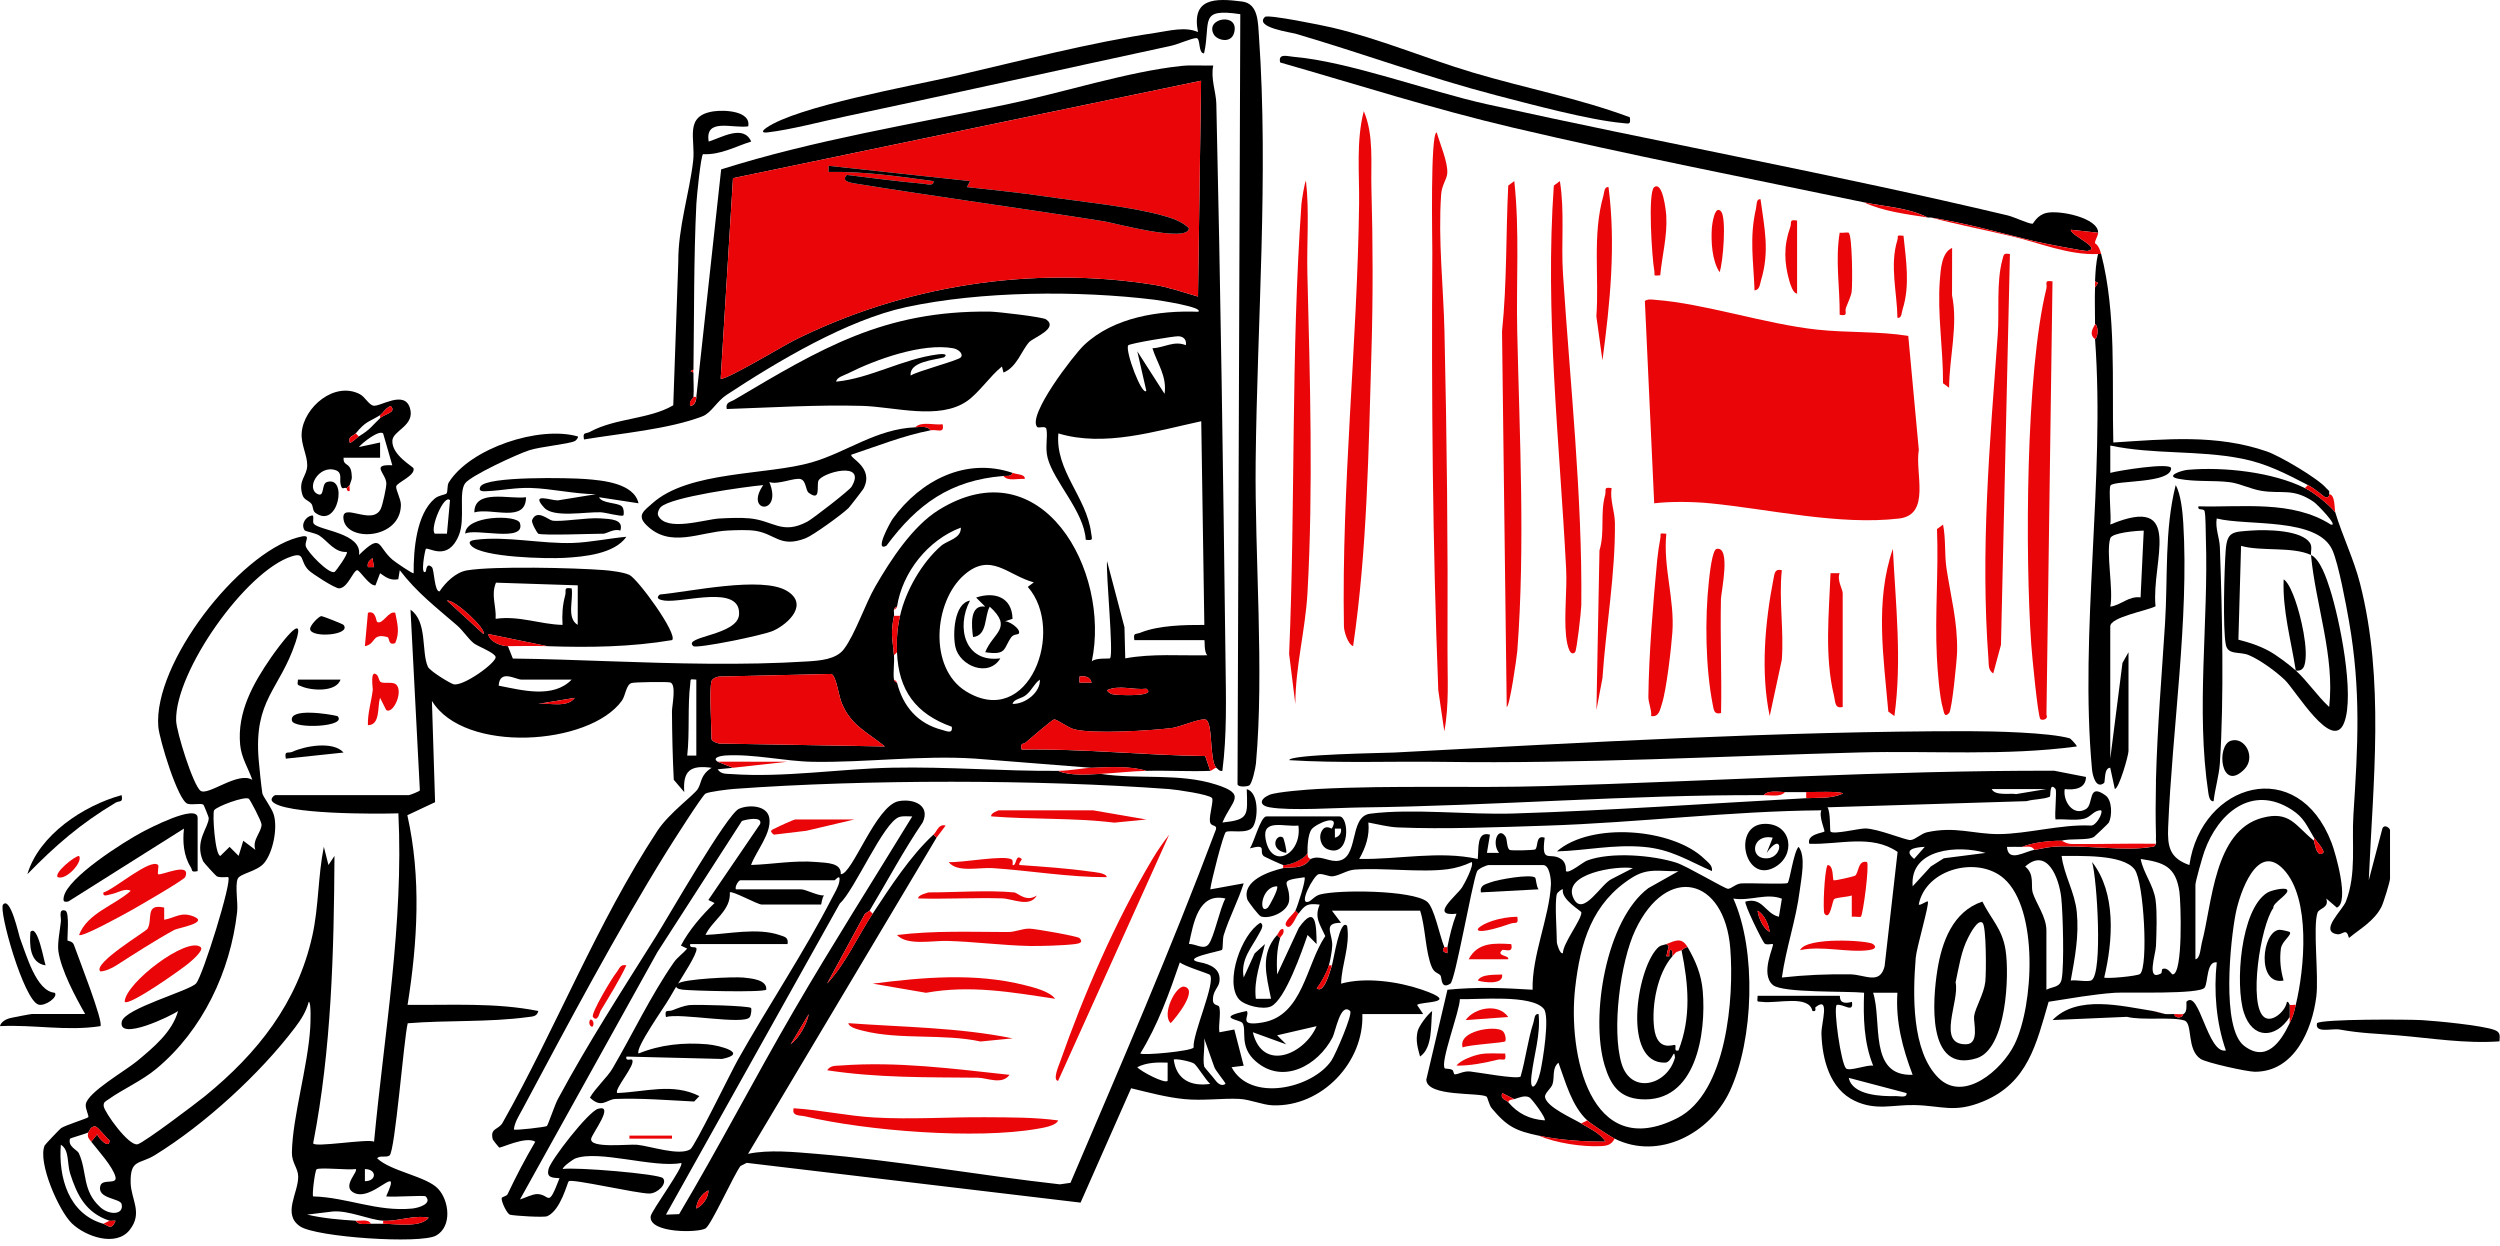 <svg xmlns="http://www.w3.org/2000/svg" width="297" height="148" viewBox="0 0 297 148" fill="none"><path d="M82.723 47.15L85.674 20.122C96.742 16.633 108.303 14.768 119.662 12.391C126.067 11.051 134.092 8.479 140.387 7.83C141.632 7.702 142.894 7.823 144.137 7.785C143.803 9.305 144.466 10.947 144.499 12.3C145.005 34.254 145.321 56.67 145.594 78.731C145.647 83.004 145.764 87.353 145.217 91.574C144.889 91.704 144.553 91.211 144.497 91.214C143.64 90.283 144.145 85.705 143.205 85.481C142.547 85.323 140.141 86.377 139.23 86.491C136.683 86.807 129.834 87.234 127.585 86.635C126.846 86.439 125.517 85.419 125.221 85.471C125.006 85.509 122.278 87.834 121.84 88.224C121.6 88.438 121.144 88.203 121.379 89.049C128.662 88.94 135.922 89.727 143.183 89.822L143.776 91.579C141.26 91.677 138.709 91.513 136.189 91.579C134.309 90.972 131.696 91.14 129.687 91.218L115.794 90.119C109.444 89.709 102.873 90.605 96.611 90.504C93.179 90.45 89.585 89.542 86.14 89.754C85.843 89.772 84.477 89.956 85.254 90.493L87.06 91.216L85.256 91.395C85.666 91.995 86.243 91.914 86.861 91.957C93.133 92.406 99.762 91.328 106.011 91.202C112.611 91.068 119.136 91.626 125.714 91.578C127.026 92.187 129.246 92.013 130.772 91.939C135.316 92.626 140.063 91.796 144.488 93.212C148.199 94.399 146.328 95.084 145.224 97.718C148.409 97.373 148.208 96.896 148.114 93.745C149.575 94.152 149.474 97.226 148.863 98.199C148.253 99.168 146.079 98.544 145.629 98.846C145.334 99.043 143.863 104.782 143.78 105.661L147.749 104.941C147.088 107.036 146.05 108.96 145.385 111.066C145.22 111.588 145.314 112.671 145.177 112.839C145.039 113.007 140.061 113.846 142.536 114.316C143.716 114.54 145.105 115.071 144.862 116.651C144.756 117.347 144.049 117.747 144.094 118.855C144.121 119.509 144.783 119.335 144.853 119.634C145.056 120.494 144.732 121.711 144.864 122.636L146.637 122.304L147.749 126.608L146.31 126.783C148.53 130.998 155.9 129.317 158.167 126.006C158.644 125.308 160.748 120.442 160.393 120.109C159.247 119.037 158.674 122.531 158.302 123.251C156.585 126.562 152.424 128.914 149.179 126.083C147.144 124.308 148.167 122.345 147.594 121.523C147.317 121.125 144.264 120.914 148.111 120.107C148.564 120.628 146.912 122.002 150.012 121.465C154.799 120.637 155.142 114.614 157.443 111.205C156.843 109.853 156.102 109.007 156.782 107.47C155.282 107.289 155.057 107.505 154.255 108.551L153.893 108.19C154.161 107.629 155.193 104.453 154.974 104.218C151.608 104.668 153.257 104.724 153.158 106.892C153.094 108.296 150.885 109.231 149.801 108.875C149.562 108.797 148.264 107.12 148.181 106.848C147.511 104.62 150.793 103.513 152.447 103.134C153.042 102.996 153.756 103.154 154.562 102.895C155.368 102.637 155.544 102.123 155.699 102.051C156.751 101.559 157.682 102.291 158.721 102.282C161.577 102.262 160.133 97.008 162.769 96.668C167.781 96.021 174.466 96.811 179.739 96.646C191.282 96.287 203.012 95.455 214.584 94.826C216.032 94.746 217.549 94.907 218.923 94.284C218.923 93.967 215.184 94.106 214.584 94.103C214.463 94.103 214.344 94.103 214.223 94.103H213.138C212.777 94.103 212.415 94.114 212.054 94.103C211.28 94.081 210.002 93.859 209.525 94.464C193.625 94.399 177.555 95.737 161.677 95.925C158.824 95.959 153.331 96.35 150.826 95.907C149.587 95.688 149.618 94.956 150.791 94.434C151.598 94.076 155.414 93.788 156.588 93.729C165.547 93.262 174.739 93.651 183.701 93.385C203.796 92.792 223.877 91.525 244.038 91.563L247.816 92.302C247.794 93.712 246.415 93.87 245.287 93.745C245.052 95.18 246.297 97.044 247.823 96.109C248.756 95.538 247.987 92.942 250.137 94.495C250.934 95.07 250.937 96.914 250.531 97.722C250.477 97.83 248.884 99.34 248.785 99.408C248.085 99.887 245.872 99.562 244.927 99.884C243.459 99.869 241.518 100.09 240.231 100.607C239.631 100.589 239.025 100.616 238.427 100.608C238.564 102.528 240.558 101.134 241.677 100.968C242.456 100.853 243.219 100.646 244.011 100.592C247.445 100.355 252.494 101.169 255.596 100.614C255.964 100.547 255.961 100.598 256.127 100.245C256.19 100.11 256.087 99.75 256.127 99.522V99.161C256.071 97.051 256.084 95.171 256.127 93.022V92.66C256.297 86.297 256.805 80.376 257.206 74.058C257.553 68.603 257.127 62.947 258.472 57.63C259.097 58.709 259.298 60.893 259.374 62.146C260.062 73.501 258.05 86.773 257.577 98.259C257.481 100.561 257.736 101.942 260.099 102.769C261.505 92.989 273.003 89.634 276.998 100.142C277.477 101.402 279.142 107.203 277.62 107.825L276.358 106.742C276.747 107.863 275.512 107.9 275.328 108.412C274.749 110.03 275.485 115.943 275.18 118.386C274.684 122.336 272.575 127.341 267.866 127.325C266.953 127.322 262.139 126.259 261.442 125.805C259.733 124.697 260.532 121.577 259.509 121.235C258.117 120.771 254.414 121.255 252.696 120.8L243.844 121.183C246.794 118.144 252.071 119.529 255.766 120.104L257.21 120.465C257.546 120.509 257.942 120.463 258.295 120.465C258.37 121.002 259.292 121.008 259.379 120.465C259.855 120.259 259.741 119.437 259.742 119.017C261.273 117.41 262.248 125.272 264.435 124.796C263.28 121.483 262.978 117.752 263.352 114.328C262.123 114.158 262.333 116.655 261.919 117.32C261.393 118.168 252.696 117.841 251.256 117.94C248.644 118.121 245.965 118.611 243.376 119.01C241.914 124.026 240.921 128.636 235.62 130.841C232.167 132.276 230.706 131.349 227.427 131.282C224.87 131.23 222.869 131.978 220.343 130.781C217.363 129.37 216.479 125.819 216.387 122.799C216.35 121.6 217.466 118.246 215.685 119.655C215.577 119.74 215.889 120.239 215.315 120.104C214.901 118.142 211.143 119.252 209.342 119.023C208.682 118.94 208.758 119.146 208.807 118.3H218.561C218.662 118.3 218.295 119.475 220.009 119.023C220.246 120.436 218.966 119.207 218.201 119.384C217.782 119.833 218.722 126.409 219.315 126.931C219.741 127.307 221.82 126.456 222.534 126.604C221.412 123.826 221.352 120.89 221.453 117.936C219.506 117.725 211.763 117.987 210.626 117.025C209.04 115.684 210.814 112.335 210.615 112.163C210.533 112.092 209.894 112.309 209.628 112.087C209.416 111.91 207.133 107.327 207.365 107.107C209.425 106.536 209.693 108.544 211.334 108.911L211.687 106.765C209.857 106.053 207.911 107.082 205.919 106.747C208.697 112.906 208.346 123.529 205.503 129.626C203.162 134.648 197.079 137.88 191.828 135.277C191.286 135.008 189.017 133.52 188.576 133.11C186.716 131.382 185.988 128.547 185.145 126.25C184.355 126.897 184.71 127.934 184.442 128.795C184.274 129.333 183.47 129.861 183.553 130.351C183.759 131.542 186.892 132.882 187.853 133.471C188.815 134.06 190.105 134.615 190.743 135.635C188.099 135.626 185.382 135.46 182.795 134.915C180.089 134.348 179.036 133.847 177.208 131.647C176.895 131.271 176.731 130.357 176.601 130.275C175.749 129.753 169.504 130.34 169.444 128.262L171.959 117.58C175.391 117.237 178.638 117.36 182.074 117.58C181.964 113.562 184.07 108.929 184.249 105.1C184.278 104.466 184.081 102.772 183.338 102.772H176.836C176.637 102.772 175.547 103.199 175.451 103.573C174.835 105.169 172.879 116.481 172.308 116.852C171.14 117.611 171.312 116.131 171.134 115.894C170.894 115.577 170.42 115.615 170.111 114.918C169.338 113.175 169.347 110.086 168.709 108.188H158.233L159.318 109.629C157.085 109.62 158.32 110.905 158.268 112.34C158.244 112.98 158.044 114.061 157.874 114.69C157.686 115.382 156.939 116.805 156.431 117.401C157.261 118.159 158.009 115.433 158.235 114.69C158.43 114.05 159.179 109.01 160.039 109.997C160.413 112.419 159.392 114.504 159.322 116.857C162.183 116.058 166.073 116.597 168.904 117.566C173.793 119.242 168.68 118.954 168.351 119.39L169.072 120.469H161.847C162.067 126.188 157.033 131.517 151.211 131.313C149.967 131.269 148.553 130.615 147.214 130.548C145.247 130.452 142.885 130.789 140.717 130.575C138.557 130.364 136.466 129.785 134.376 129.286L128.371 142.871L88.707 138.147L87.967 138.522C87.165 139.592 84.488 145.53 83.824 145.933C82.928 146.479 77.06 146.519 77.3 144.498C77.376 143.852 81.323 138.511 80.928 138.166C77.682 138.795 71.061 136.551 68.306 137.64C68.121 137.712 66.907 138.545 66.843 138.881C68.261 138.623 78.318 139.451 78.763 139.971C79.305 140.609 78.132 141.775 77.154 141.792C75.735 141.815 67.921 139.998 67.567 140.329C67.386 140.499 66.641 143.744 65.023 144.481C64.631 144.66 61.104 144.44 60.593 144.308C60.242 144.217 59.555 142.788 59.597 142.352C59.617 142.15 60.17 142.15 60.309 141.857C61.314 139.731 62.384 137.683 63.59 135.638C62.46 134.93 59.486 136.436 59.295 136.324C59.242 136.293 58.559 135.432 58.545 135.375C58.176 133.981 59.212 134.257 59.707 133.383C66.041 122.175 70.929 109.616 78.11 98.685C79.493 96.581 82.481 94.428 82.908 93.718C83.389 92.917 83.192 92.067 84.544 91.216C82.04 90.867 81.102 91.532 81.29 94.101L80.044 92.637C79.909 89.938 79.846 87.228 79.829 84.512C79.826 83.875 80.392 81.294 79.625 81.075C79.28 80.978 75.37 81.026 75.019 81.146C74.363 81.37 74.323 82.626 73.873 83.25C70.019 88.591 55.126 89.569 51.312 83.264L51.688 95.299L48.393 96.849C50.061 104.256 49.604 111.948 48.42 119.377C53.608 119.431 58.841 119.086 63.951 120.106C63.808 120.783 63.237 120.76 62.697 120.832C58.098 121.458 53.098 121.185 48.436 121.564C47.972 123.432 46.932 136.832 46.273 137.276C45.844 137.565 45.054 137.215 44.808 137.614C46.459 139.167 50.647 139.742 52.039 141.22C53.377 142.639 53.727 145.711 51.809 146.784C49.971 147.815 37.558 146.987 35.645 145.691C33.504 144.239 35.454 141.71 35.425 139.769C35.411 138.766 34.659 138.149 34.678 136.916C34.747 132.688 36.571 126.745 36.857 122.083C36.886 121.619 36.992 119.019 36.679 119.014C36.358 120.198 35.779 121.109 35.045 122.078C30.859 127.605 24.315 133.581 18.408 137.224C16.555 138.366 15.465 137.672 15.521 140.505C15.561 142.511 17.016 144.093 15.395 146.13C13.773 148.167 10.165 146.905 8.542 145.342C6.975 143.832 4.455 138.064 5.303 136.087C5.359 135.957 7.116 134.12 7.259 134.021C7.739 133.686 10.386 132.862 10.487 132.721C10.595 132.569 10.117 131.727 10.191 131.192C10.389 129.773 14.918 127.195 16.277 126.063C18.204 124.46 20.474 122.596 21.152 120.107C20.395 120.675 13.974 123.753 14.467 121.369C14.789 119.807 22.511 117.714 23.298 116.83C24.084 115.946 27.607 104.65 27.114 104.211C27.041 104.146 26.23 104.32 25.763 104.112C25.653 104.063 24.207 102.49 24.129 102.317C23.055 99.887 24.8 98.318 24.798 97.169C24.798 97.084 24.23 95.654 24.165 95.6C23.909 95.379 22.855 95.663 22.289 95.487C21.139 95.133 18.925 87.818 18.806 86.328C18.202 78.781 28.33 65.808 35.333 63.858C37.198 63.339 36.154 64.196 36.325 64.886C36.497 65.577 39.142 68.308 39.758 67.937C39.892 67.858 41.403 65.79 41.197 65.573C39.727 65.654 38.939 64.27 37.918 63.612C37.468 63.323 36.282 63.135 36.188 62.997C35.712 62.294 36.307 61.379 37.045 61.238C37.41 61.17 37.057 61.976 37.285 62.236C37.985 63.035 43.055 63.328 42.647 65.931C45.405 63.248 44.781 64.893 46.609 66.481C46.923 66.753 49.053 68.218 49.141 68.098C49.123 65.394 49.44 61.087 51.652 59.223C52.115 58.832 52.928 58.766 53.039 58.63C53.232 58.393 53.077 57.695 53.324 57.3C55.875 53.242 64.058 50.537 68.651 51.851C68.74 51.969 68.443 52.327 68.297 52.395C67.501 52.772 64.318 53.037 62.886 53.487C61.542 53.91 55.931 56.493 55.257 57.417C54.45 58.52 55.298 61.614 54.528 63.55C53.221 66.828 50.871 64.928 50.593 65.21C50.492 65.311 49.886 68.512 50.593 67.889C50.625 67.86 50.634 66.739 51.309 67.379C51.598 67.654 51.591 70.304 52.216 70.26C52.935 69.183 54.143 67.981 55.486 67.758C58.666 67.229 68.244 67.457 71.737 67.726C72.528 67.787 74.117 67.981 74.773 68.301C75.791 68.794 80.531 75.309 79.853 76.043C74.936 76.873 69.994 76.936 65.039 76.768L57.999 75.32C58.122 76.24 59.566 76.769 60.343 76.768L60.925 78.236C64.77 78.281 68.615 78.425 72.46 78.559C80.093 78.825 88.284 79.065 95.952 78.575C97.365 78.485 99.326 78.353 100.254 77.122C101.608 75.322 102.772 71.773 103.992 69.664C105.807 66.52 108.417 62.504 111.524 60.58C123.793 52.985 131.972 67.833 129.707 78.573C130.17 78.118 131.79 78.286 131.871 78.21C132.326 77.782 131.372 68.163 131.515 66.658L133.586 74.512L133.68 78.212C136.893 77.623 140.175 77.912 143.433 77.847C143 77.446 143.163 76.045 143.071 76.045H134.763C134.606 75.115 134.908 75.396 135.488 75.161C137.657 74.28 140.75 74.233 143.075 74.241L142.708 50.042C137.252 51.217 131.202 53.147 125.734 51.488C125.336 55.924 129.087 59.049 129.626 63.308C129.723 64.073 129.94 64.234 128.988 64.125C128.789 60.748 125.175 57.202 124.456 54.386C124.132 53.118 124.505 51.944 124.311 50.96C124.228 50.544 123.373 50.886 123.236 50.745C121.951 49.427 127.587 42.128 128.787 40.997C132.287 37.692 137.684 36.853 142.35 37.038C143.089 36.497 137.616 35.662 137.108 35.601C128.061 34.495 116.56 34.569 107.658 36.486C100.635 37.999 92.351 42.94 86.306 46.92C85.128 47.696 84.513 49.05 83.445 49.462C79.47 50.991 73.622 51.499 69.381 52.208C69.195 51.273 69.582 51.577 70.084 51.304C73.152 49.637 77.094 49.84 79.983 48.149L80.581 31.085C80.551 27.049 81.912 22.906 82.346 19.126C82.649 16.489 81.23 13.772 84.753 13.23C86.06 13.029 89.236 13.179 88.887 15.01C87.004 15.28 83.716 13.969 84.193 16.818C85.751 16.331 88.32 14.755 89.245 16.814C87.326 17.414 85.607 18.419 83.519 18.314C83.264 18.47 82.772 23.334 82.729 24.207C82.412 30.57 82.472 37.49 82.382 43.905L82.028 44.086L82.382 44.267C82.364 45.217 82.458 46.217 82.382 47.155C82.369 47.318 81.789 47.696 82.024 48.238C82.562 48.16 82.707 47.612 82.743 47.155L82.723 47.15ZM142.688 9.591L87.078 21.165L85.616 44.981C85.955 45.333 93.276 40.964 94.278 40.463C107.356 33.918 122.48 31.53 137.052 33.826C138.762 34.095 140.651 34.753 142.324 35.232L142.688 9.591ZM140.88 41.009C140.983 40.386 140.636 39.984 140.011 39.946C139.512 39.917 134.23 40.794 134.031 41.024C133.633 41.678 135.678 47.11 136.184 46.428L135.107 41.734L138.351 46.79C138.653 44.69 137.505 43.243 136.909 41.376C138.319 41.307 139.474 40.433 140.88 41.011V41.009ZM53.46 59.431C52.782 58.615 51.019 62.78 51.657 63.402H53.098L53.46 59.431ZM106.564 72.07C106.4 72.118 106.232 72.265 106.203 72.431C106.163 72.655 106.244 72.932 106.203 73.154C105.762 75.477 106.036 75.792 106.203 77.849C106.277 78.774 106.078 79.859 106.203 80.737C106.226 80.907 106.391 81.059 106.564 81.099C107.296 83.94 109.012 85.967 111.958 86.724C112.453 86.851 113.211 87.243 113.07 86.339C108.791 84.819 106.731 81.988 106.566 77.487C106.506 75.864 106.575 74.74 106.928 73.153C107.582 70.208 109.527 66.819 111.805 64.846C112.578 64.176 114.189 64.001 114.149 62.681C110.259 64.132 107.202 67.972 106.566 72.072L106.564 72.07ZM32.69 94.461H48.584C48.662 94.461 49.861 94.016 49.879 93.889L48.769 72.431C50.813 73.838 50.031 77.449 50.835 79.21C51.063 79.709 53.34 81.102 53.843 81.278C54.931 81.657 59.04 78.693 58.877 78.035C58.751 77.52 56.722 76.778 56.265 76.403C55.614 75.868 54.971 74.88 54.307 74.306C51.846 72.173 49.535 70.419 47.493 67.739L47.316 68.816C46.374 68.99 45.861 68.597 45.154 68.097L44.604 69.544C43.868 69.626 42.746 67.742 42.441 67.74C41.969 67.739 41.318 69.877 40.282 69.897C39.79 69.906 37.074 68.156 36.66 67.737C35.582 66.645 36.278 65.58 34.666 66.092C29.203 67.825 20.769 79.788 20.924 85.612C20.96 86.943 22.951 93.315 23.824 93.942C24.727 94.591 28.292 91.579 29.977 92.651C29.491 91.247 28.686 90.059 28.532 88.503C28.149 84.604 30.08 81.177 32.213 78.093C33.019 76.927 36.484 72.187 35.114 76.298C33.211 82.006 30.131 83.085 30.731 90.276C30.808 91.205 31.038 93.414 31.163 94.228C31.224 94.627 32.265 95.918 32.527 96.791C33.003 98.376 32.435 101.279 31.376 102.534C30.501 103.569 28.453 103.766 28.223 104.437C27.914 105.337 28.296 107.221 28.169 108.356C27.378 115.398 24.068 122.396 18.594 126.953C16.832 128.421 14.596 129.384 12.868 130.617C12.535 130.854 12.273 130.91 12.32 131.414C12.381 132.085 15.286 136.199 16.349 135.939C17.108 135.752 23.31 131.069 24.375 130.201C30.599 125.122 35.333 119.171 37.11 111.151C37.876 107.685 37.768 104.065 38.473 100.599L39.02 102.763L39.736 101.684C39.671 113.076 39.384 124.61 37.206 135.807C37.182 136.383 43.767 135.244 44.438 135.633C45.662 122.651 47.963 109.748 47.328 96.624C44.977 96.708 33.529 96.778 32.328 95.184C32.099 94.878 32.549 94.495 32.696 94.459L32.69 94.461ZM44.429 67.374L44.252 66.294C43.868 66.623 43.592 66.842 43.709 67.374H44.429ZM122.818 69.185C119.702 68.342 117.703 65.526 114.538 68.303C110.917 71.477 110.292 79.371 114.753 82.124C122.222 86.731 126.632 74.873 122.101 69.72L122.818 69.185ZM68.637 69.539L58.922 69.221C58.299 70.694 58.978 71.996 58.881 73.516C61.675 73.115 64.107 74.165 66.831 74.239C66.758 73.024 66.818 71.92 67.142 70.739C67.312 70.123 66.879 69.732 67.912 69.904C68.145 71.213 67.272 73.44 68.633 74.235L68.638 69.539H68.637ZM57.433 75.32C57.894 74.83 54.04 71.188 53.102 71.35L57.433 75.32ZM84.529 80.918C84.235 81.872 84.529 86.341 84.529 87.78C84.529 88.078 85.406 88.418 85.775 88.34L105.12 88.68C103.021 86.948 101.112 86.225 99.995 83.516C99.61 82.581 99.357 80.273 98.752 80.065L85.431 80.377C85.109 80.392 84.614 80.638 84.527 80.92L84.529 80.918ZM67.912 80.737H61.952C61.269 80.737 59.358 79.463 59.244 81.457C62.01 81.995 65.717 83.015 67.913 80.737H67.912ZM129.684 81.095C129.49 80.377 128.914 80.285 128.241 80.377V81.095H129.684ZM82.723 80.737C81.876 80.688 82.085 80.614 82 81.272C81.673 83.812 81.948 87.136 81.641 89.768H82.723V80.737ZM120.293 83.622C121.757 83.676 123.614 82.274 123.538 80.739C122.88 81.184 122.632 81.943 121.918 82.547C121.351 83.028 120.439 83.022 120.291 83.624L120.293 83.622ZM136.186 81.822C134.617 81.999 132.983 81.326 131.493 81.999C131.904 82.601 132.48 82.514 133.098 82.561C133.469 82.588 137.402 82.724 136.186 81.822ZM68.271 82.908L63.94 83.622C65.218 83.472 67.415 84.128 68.271 82.908ZM111.26 99.517L88.868 137.076C91.355 136.55 94.366 136.862 96.989 137.077C106.64 137.873 116.284 139.624 125.909 140.7L127.171 140.521C133.113 126.6 139.139 112.711 144.457 98.53C144.598 97.886 143.805 98.291 143.734 97.548C143.662 96.789 144.203 95.077 143.988 94.806C143.639 94.365 139.718 93.803 138.89 93.741C123.214 92.59 102.909 92.583 87.223 93.721C86.55 93.77 84.227 94.049 83.81 94.282C83.43 94.493 79.757 100.274 79.179 101.209C73.291 110.7 67.362 121.861 62.069 131.776C61.675 132.513 61.122 133.35 61.05 134.183C61.196 134.315 64.817 133.898 64.969 133.771C65.103 133.661 65.909 131.253 66.278 130.566C69.866 123.896 73.946 117.595 77.964 111.19C79.341 108.996 86.359 96.737 87.783 96.089C88.913 95.576 91.147 95.638 91.395 97.187C91.682 98.989 89.833 101.098 89.224 102.76C91.812 102.675 94.372 102.183 96.986 102.407C98.278 102.517 99.961 102.499 99.885 103.851C101.219 103.967 104.046 95.695 106.759 95.18C108.525 94.846 110.557 95.661 109.621 97.693C107.323 101.068 105.407 104.688 103.312 108.181C103.236 108.305 102.721 108.457 102.642 108.761L98.258 116.848C100.512 114.428 101.877 111.259 103.674 108.542C105.727 105.437 108.153 101.671 110.899 99.151L111.26 99.513V99.517ZM243.114 93.738H236.612C237.017 94.58 238.774 94.206 239.521 94.336L243.114 93.738ZM244.197 93.74C243.443 92.799 243.655 94.589 243.512 94.65C242.756 94.978 241.594 94.925 240.761 95.177L217.106 95.907C217.491 96.469 217.364 98.689 217.466 98.795C217.822 99.171 220.842 98.412 221.601 98.421C223.109 98.439 226.421 99.847 226.981 99.799C227.541 99.75 228.239 99.023 228.924 98.873C232.31 98.13 234.477 99.11 237.485 99.09C240.874 99.068 244.842 97.915 248.354 98.074C249.003 98.19 249.88 96.541 249.614 96.266C248.75 96.225 248.407 97.08 247.554 97.273C246.498 97.51 245.278 97.273 244.195 97.351C244.067 96.699 244.378 93.967 244.195 93.74H244.197ZM29.556 94.885C29.021 94.569 25.706 95.82 25.438 96.263C25.212 96.637 25.546 101.684 26.188 101.677L27.273 100.607L28.35 101.68L28.899 99.88L30.338 100.961C29.91 99.791 31.108 98.823 31.07 97.928C31.054 97.552 29.706 94.974 29.556 94.885ZM274.905 99.517C274.05 98.118 273.746 97.154 272.264 96.198C267.528 93.141 263.501 96.606 261.886 101.129C261.668 101.744 260.816 104.71 260.816 105.115V113.963C261.402 113.873 261.431 112.546 261.574 112.011C262.83 107.304 263.023 98.692 268.75 97.16C272.052 96.276 272.694 98.114 274.905 99.878C274.999 100.467 275.308 101.91 275.988 101.319C276.271 101.073 275.037 99.734 274.905 99.517ZM216.385 96.265C205.496 96.359 194.588 97.736 183.705 98.087C178.209 98.264 171.467 98.533 166.053 98.296C164.927 98.248 163.676 97.919 162.561 97.713C162.733 99.273 162.23 100.712 161.474 102.042C166.138 102.125 170.968 101.033 175.559 102.046C175.686 100.771 175.408 98.698 177.006 99.159L176.648 101.321H178.092C177.168 100.185 177.982 98.119 178.848 99.368C179.092 99.721 178.974 100.869 179.399 100.984C179.69 101.064 182.215 101.013 182.376 100.912C182.765 100.666 182.392 99.133 183.509 99.519C183.067 102.752 184.144 101.136 185.478 102.067C186.179 102.555 185.986 103.436 186.044 103.492C186.389 103.831 188.032 102.422 188.565 102.224C191.365 101.185 196.307 101.583 199.147 102.487C200.427 102.895 204.961 105.626 205.304 105.592C205.722 105.551 206.219 105.001 206.831 104.952C207.751 104.88 212.162 105.082 212.375 104.898C212.619 104.686 213.093 101.162 213.673 100.603C214.563 101.727 213.995 104.309 213.809 105.791C213.37 109.294 212.173 112.64 211.688 116.129C214.4 115.829 217.095 115.708 219.834 115.753C221.556 115.782 223.335 117.042 223.89 114.787L225.434 101.207C222.31 99.05 218.444 100.381 214.94 100.238C214.608 99.085 216.62 98.94 216.744 98.785C216.824 98.685 216.032 96.932 216.385 96.265ZM108.372 96.993C107.869 97.002 107.303 96.903 106.821 97.066C104.952 97.691 101.555 105.708 99.766 107.347L79.114 144.299L80.679 144.241C85.386 136.325 89.688 128.01 94.354 119.992C98.864 112.242 103.701 104.643 108.374 96.993H108.372ZM80.556 116.852C80.366 117.175 79.936 117.846 79.549 118.547C79.003 119.538 75.394 124.569 75.864 125.158C78.427 124.1 81.234 123.822 84.003 124.059C85.579 124.194 88.962 125.145 85.786 125.803L74.417 125.521C74.271 126.15 74.972 125.745 75.099 125.908C75.556 126.499 72.886 129.455 73.335 129.85C76.688 129.722 79.909 128.618 83.085 130.217L82.465 130.861C79.358 130.707 76.256 130.445 73.13 130.554C72.053 130.592 71.504 131.763 70.083 130.396C70.728 129.258 72.169 127.956 72.765 126.938C75.159 122.842 77.282 118.325 80.039 114.348C80.471 113.725 81.144 113.269 81.639 112.698L80.892 112.331C81.859 110.5 83.354 108.755 84.891 107.28L84.15 106.919L90.305 97.886C90.599 96.926 88.631 97.356 88.139 97.53L78.09 113.124L61.775 142.495C62.362 142.318 63.257 141.848 63.836 141.857C65.374 141.884 65.05 143.675 66.469 139.97C65.555 139.921 64.898 139.892 65.173 138.858C65.462 137.773 69.889 132.056 71.05 131.723C73.053 131.15 70.394 134.599 70.236 135.255C69.944 136.477 74.656 135.901 75.675 135.998C77.255 136.15 80.67 137.35 82.007 136.539C82.521 136.228 86.845 127.351 87.647 125.924C91.217 119.572 95.507 113.166 98.808 106.745C99.111 106.154 99.596 105.381 99.708 104.755C99.901 103.667 99.233 104.573 99.162 104.573H87.964C87.729 104.573 87.271 105.348 87.421 105.655H95.189C95.706 105.655 97.159 106.433 97.898 106.382C97.636 106.639 97.595 107.461 97.537 107.461H90.493C90.003 107.461 86.937 105.762 86.702 106.015C86.848 108.182 84.643 109.3 83.81 111.069C86.565 110.963 89.968 110.174 92.64 111.093C93.237 111.299 93.687 111.355 93.562 112.157H82.002C81.841 112.774 82.696 112.335 82.747 112.709C82.832 113.338 81.037 116.031 80.556 116.852C81.162 116.293 87.186 116.019 88.318 116.134C89.202 116.226 91.147 116.375 91.031 117.571C90.601 117.931 82.102 117.701 81.093 117.573C80.588 117.51 80.017 117.349 80.558 116.85L80.556 116.852ZM228.664 100.603C227.399 100.663 226.066 100.948 227.4 102.037L228.664 100.603ZM235.887 101.328C232.706 100.366 226.851 100.777 227.223 105.294L229.38 102.94L230.929 101.962L235.887 101.328ZM254.244 115.7C255.231 114.84 254.705 104.804 253.6 103.3C252.234 101.44 247.035 101.715 244.92 101.686C245.211 103.996 246.491 105.975 246.724 108.369C246.999 111.192 246.498 113.759 246.004 116.49C246.626 116.376 248.076 116.707 248.486 116.445C249.817 115.596 249.137 104.437 248.539 102.407C251.436 106.096 251.013 111.787 249.981 116.129C250.171 116.308 253.94 115.968 254.245 115.702L254.244 115.7ZM243.114 117.575C243.915 117.175 244.728 117.325 244.925 116.317C245.24 114.717 245.077 108.428 244.873 106.606C244.62 104.338 243.215 100.598 240.592 102.946C241.747 103.859 241.238 105.231 241.478 106.02C241.878 107.329 243.112 108.907 243.112 110.532V117.575H243.114ZM256.899 115.12C257.537 114.849 257.969 115.762 258.105 115.762C259.374 115.769 259.083 107.092 258.913 105.93C258.479 102.949 257.08 102.452 254.314 102.046C254.632 103.748 255.854 105.156 256.087 106.95C256.284 108.461 256.19 110.769 256.133 112.351C256.095 113.406 254.931 116.662 256.747 115.635C256.829 115.59 256.814 115.154 256.899 115.118V115.12ZM171.95 112.519C172.224 111.167 172.53 109.836 173.032 108.549C169.757 108.92 173.058 106.406 173.696 105.417C173.998 104.95 175.133 102.79 174.836 102.407C173.936 102.835 172.987 103.13 171.991 103.262C168.819 103.683 164.15 103.06 160.92 103.311C160.027 103.38 159.215 103.98 158.356 104.101C157.859 104.171 157.252 103.77 156.672 103.846C156.091 103.922 154.105 107.66 155.506 107.1C155.831 106.97 156.187 106.429 156.836 106.261C159.076 105.675 167.693 105.742 169.511 107.098C170.381 107.745 171.008 111.104 171.588 112.523C171.608 112.571 171.017 113.007 171.946 113.244C171.98 113.011 171.906 112.736 171.95 112.523V112.519ZM272.014 121.546C272.481 120.561 272.49 120.402 272.737 119.379C273.78 115.073 274.55 106.783 271.3 103.3C268.148 99.923 266.069 106.169 265.612 108.463C264.966 111.695 263.867 122.154 266.602 124.245C269.245 126.268 270.957 123.777 272.014 121.546ZM193.985 103.132C192.061 102.814 185.483 103.781 186.942 106.738C188.056 108.994 190.187 105.003 191.483 104.417L193.985 103.132ZM229.024 107.101C229.239 107.367 227.69 112.55 227.588 113.788C227.24 118.074 227.066 124.869 230.289 128.052C233.302 131.029 237.832 127.106 239.323 124.075C241.605 119.44 242.201 108.034 238.076 104.376C235.009 101.655 228.789 103.155 227.945 107.459C228.131 107.626 228.926 106.98 229.024 107.101ZM200.488 112.519C201.425 114.144 202.119 115.729 202.289 117.761C202.705 122.732 201.526 131.067 194.897 130.588C192.338 130.402 191.317 128.867 190.622 126.537C188.909 120.778 190.78 109.291 195.825 105.509L199.404 103.495C197.195 103.553 195.803 103.049 193.867 104.274C189.137 107.27 187.741 111.928 187.126 117.4C186.268 125.035 188.822 138.164 199.294 132.815C205.161 129.818 206.02 118.495 205.559 112.687C204.888 104.238 198.021 102.59 194.285 110.471C192.49 114.258 191.45 122.349 192.634 126.333C193.753 130.098 198.106 128.932 198.988 125.639C198.876 124.332 198.672 126.221 197.811 126.242C192.737 126.369 194.382 115.319 196.868 112.676C197.278 112.239 197.54 112.32 197.961 112.159L198.249 112.371L197.963 113.602H198.317C198.187 112.571 198.827 112.589 198.683 113.604C196.898 115.623 196.19 119.457 196.51 122.099C196.871 125.071 198.858 124.026 199.003 124.149C199.172 124.297 198.789 124.945 199.4 124.796C200.942 120.847 200.593 116.939 199.765 112.88C199.971 112.792 200.185 112.517 200.488 112.519ZM150.629 107.821C150.735 107.731 151.948 105.583 151.715 105.296C149.785 105.296 149.474 108.799 150.629 107.821ZM184.954 106.198C184.679 107.28 184.954 110.569 184.954 111.977C184.954 112.049 185.29 113.383 185.671 113.238C185.68 112.038 187.927 109.215 187.866 108.387C187.853 108.208 185.427 106.854 185.67 105.657C185.541 105.569 184.984 106.073 184.952 106.199L184.954 106.198ZM145.576 106.742C142.326 106.002 141.775 109.75 141.245 112.152C142.03 112.092 143.002 112.918 143.593 112.163C144.226 111.353 144.924 107.908 145.578 106.742H145.576ZM210.239 110.713C210.141 109.86 209.586 108.605 208.802 108.186C208.899 109.039 209.454 110.294 210.239 110.713ZM143.731 115.807C143.604 115.661 140.676 114.789 140.166 114.325C138.894 118.036 137.531 121.817 135.464 125.154C135.826 125.415 141.498 124.878 141.802 124.453C141.63 122.895 144.479 116.676 143.731 115.807ZM225.412 117.936H222.525C223.628 121.324 221.94 127.893 227.22 127.685C226.03 124.55 225.184 121.36 225.412 117.936ZM183.399 119.845C181.951 118.112 175.637 118.77 173.43 118.694C173.452 120.006 171.026 126.295 171.648 126.928C171.711 126.991 172.212 126.92 172.537 127.11C172.696 127.202 172.674 127.632 172.837 127.634C173.231 127.638 173.878 127.21 174.661 127.293C175.677 127.399 180.178 128.24 180.646 127.9C181.255 125.792 181.498 123.564 182.175 121.472C182.298 121.093 182.266 120.382 182.786 120.467C183.039 122.934 182.226 125.34 181.944 127.752C181.687 129.952 182.58 129.167 182.987 127.343C183.296 125.962 184.142 120.733 183.401 119.847L183.399 119.845ZM93.925 124.075C94.947 123.265 95.834 121.74 96.085 120.463L93.925 124.075ZM148.834 122.631C149.996 127.423 154.983 125.254 156.413 121.908L151.722 122.994L152.803 124.07L148.834 122.629V122.631ZM145.578 128.766C145.69 128.681 144.295 127.096 144.23 126.685L143.053 123.354C143.176 124.393 142.852 125.735 143.058 126.709C143.08 126.81 144.076 127.913 144.378 128.325C144.705 128.771 145.164 129.079 145.578 128.766ZM141.858 126.353C141.504 126.1 139.618 125.718 139.441 125.883C139.754 128.274 141.493 129.095 143.774 128.766C143.225 128.3 142.241 126.627 141.858 126.353ZM138.716 126.241C137.505 126.194 136.204 126.215 135.105 126.783C135.533 127.287 138.364 128.773 138.713 128.408L138.716 126.241ZM226.495 129.858L219.635 128.05C220.047 130.123 223.528 130.266 225.237 130.216C225.671 130.203 226.582 130.483 226.495 129.859V129.858ZM179.175 130.937C180.344 132.305 181.68 132.961 183.508 133.102C183.753 132.88 181.955 130.508 181.698 130.373C181.138 130.078 180.456 130.407 179.896 130.575L178.455 129.852C178.22 130.626 178.905 130.62 179.175 130.935V130.937ZM10.474 134.548C10.115 134.713 8.379 135.194 8.314 135.286C8.04 136.224 9.189 136.609 9.365 136.996C10.395 139.268 9.724 141.412 11.904 143.409C12.987 144.402 14.751 144.335 14.447 143.039C14.283 142.339 11.487 142.433 11.922 140.872C12.174 139.975 13.974 140.803 13.715 139.798C13.406 138.596 11.635 136.656 10.836 135.631L11.566 134.731C11.478 134.999 13.066 136.719 13 135.456C12.569 135.152 11.711 133.912 11.342 133.836C10.756 133.713 10.568 134.505 10.474 134.548ZM12.28 145.383C12.781 145.524 13.216 146.276 13.725 145.025C13.497 144.98 13.18 145.081 13.003 145.022C10.207 144.073 9.169 142.034 8.329 139.404C7.964 138.265 8.26 136.6 7.228 135.995C6.922 139.857 8.153 144.23 12.282 145.385L12.28 145.383ZM42.261 138.883C41.45 139.039 37.932 138.643 37.605 138.921C37.412 139.086 37.047 141.98 37.204 142.133C41.251 142.249 44.758 143.972 48.95 143.578C49.723 143.505 51.397 143.001 50.573 142.133C50.41 141.963 46.6 142.256 45.877 142.13C47.89 137.676 44.089 143.111 41.884 141.607C40.714 140.81 42.59 139.176 42.261 138.883ZM43.35 140.326C44.769 140.326 44.788 138.892 43.35 138.885V140.326ZM82.727 143.578C83.479 143.218 84.184 142.263 84.164 141.41C83.412 141.77 82.707 142.724 82.727 143.578ZM45.515 145.022C43.814 144.895 41.459 143.791 39.572 143.921L36.486 144.295C38.377 144.734 40.327 144.903 42.263 145.022C42.567 145.6 43.489 145.369 44.069 145.383C44.55 145.394 45.033 145.38 45.513 145.383C47.081 145.396 49.944 145.884 50.933 144.664C49.138 144.299 47.182 145.145 45.513 145.022H45.515Z" fill="black"></path><path d="M196.518 59.793L195.41 35.752C195.779 35.497 196.225 35.587 196.639 35.62C202.485 36.057 209.681 38.492 215.885 39.161C219.471 39.547 223.239 39.342 226.702 39.904L227.956 53.455C227.474 56.172 229.431 61.156 225.599 61.602C218.486 62.432 210.253 60.496 203.19 59.795C201.18 59.596 198.461 59.556 196.516 59.793H196.518Z" fill="#EA0508"></path><path d="M148.406 93.311C148.153 93.458 147.067 93.543 147.018 93.167L147.347 1.685C142.327 0.935 143.885 2.549 143.045 6.338C142.316 6.365 142.654 4.501 142.119 4.523C141.535 4.546 139.952 5.264 139.088 5.45C126.208 8.228 113.363 11.099 100.497 13.819C97.655 14.419 93.977 15.401 91.204 15.728C90.419 15.82 90.544 15.54 91.034 15.193C94.662 12.633 108.34 10.202 113.412 9.035C120.948 7.297 129.641 5.029 137.191 3.917C138.854 3.671 140.798 3.122 142.321 3.812C141.521 -0.255 144.33 -0.24 147.58 0.184C149.503 0.436 149.449 2.688 149.565 4.34C150.716 20.782 149.346 38.394 149.172 54.93C149.055 66.109 150.199 79.686 149.207 90.689C149.158 91.238 148.749 93.111 148.402 93.313L148.406 93.311Z" fill="black"></path><path d="M119.214 44.261L119.032 43.54C117.615 44.668 116.295 46.681 114.853 47.669C111.537 49.941 106.265 48.325 102.427 48.218C97.031 48.07 91.693 48.413 86.339 48.592C86.169 47.782 86.744 47.784 87.228 47.499C97.559 41.389 104.983 36.875 117.595 37.018C118.477 37.029 123.842 37.649 124.267 37.94C125.819 39.01 122.766 40.105 122.271 40.639C121.383 41.591 120.811 43.619 119.214 44.259V44.261ZM114.151 42.45C114.498 42.005 113.79 41.472 113.246 41.374C109.571 40.707 104.012 42.707 100.717 44.373C100.296 44.587 99.365 44.832 99.341 45.34C103.423 44.941 107.233 42.632 111.449 42.096C111.74 42.058 112.752 41.969 112.159 42.453C111.062 42.761 107.996 42.952 108.186 44.617C109.003 44.077 113.851 42.831 114.149 42.45H114.151Z" fill="black"></path><path d="M273.821 57.984C274.937 58.539 276.643 59.897 277.433 60.873C278.299 63.729 279.626 66.394 280.37 69.313C283.311 80.833 281.918 92.852 281.41 104.571L283.026 98.427C283.308 97.825 283.935 98.436 283.935 98.613V104.392C283.935 104.735 283.154 107.264 282.924 107.716C282.068 109.406 280.452 110.286 279.056 111.432C278.725 110.131 278.333 111.094 277.661 110.988C275.481 110.642 278.286 108.143 278.693 107.096C279.973 103.79 279.363 100.214 279.586 96.793C280.115 88.611 280.499 82.058 279.072 73.861C278.727 71.878 277.822 66.999 277.095 65.365C275.34 61.415 266.958 62.513 263.346 61.596C263.151 62.767 263.679 63.87 263.72 65.011C264.004 72.852 264.226 82.935 263.72 90.681C263.623 92.165 263.138 93.696 262.979 95.178C262.511 95.278 262.399 94.508 262.35 94.191C260.864 84.35 262.388 73.859 262.057 63.941C262.03 63.124 262.043 61.332 261.909 60.739C261.813 60.32 261.021 60.745 261.179 60.152C266.408 60.295 272.29 59.389 276.892 62.312C277.921 62.639 275.303 59.919 274.88 59.629C272.391 57.925 271.086 58.717 268.621 58.304C267.366 58.095 266.076 57.437 264.94 57.29C262.975 57.035 260.956 57.279 258.834 56.887C257.104 56.567 259.163 55.88 259.908 55.815C264.152 55.439 269.98 56.072 273.819 57.984H273.821Z" fill="black"></path><path d="M249.618 30.177C251.449 37.266 250.882 45.261 251.06 52.569C257.271 52.173 263.329 51.559 269.319 53.638C270.858 54.171 275.415 56.857 276.349 57.985L276.711 58.346V58.708C276.68 58.708 276.778 59.216 276.201 59.046C276.073 59.008 275.068 58.083 274.182 57.623C271.568 56.27 269.261 55.06 266.308 54.48C261.107 53.457 255.858 54.021 250.703 52.929V56.179C251.518 55.93 257.946 54.885 257.929 55.641C257.888 57.466 251.272 57.038 250.741 57.661C250.462 57.989 250.858 61.505 250.703 62.316C259.618 58.598 255.542 66.795 256.077 72.028C255.034 72.569 250.699 73.305 250.699 74.416V90.126L252.149 78.755L252.866 77.486V89.223C252.866 89.749 251.738 93.704 251.241 93.729L250.695 91.209C249.923 91.215 250.117 92.894 249.969 93.013C249.023 93.772 248.604 92.196 248.53 91.394C247.022 75.092 250.111 56.806 248.891 40.286C249.298 40.017 249.282 38.69 248.891 38.481C248.899 37.044 248.835 35.581 248.891 34.146L249.251 33.607L248.891 33.423C248.942 32.304 248.985 31.265 249.253 30.173H249.614L249.618 30.177ZM250.703 63.945C250.168 65.599 251.098 70.067 250.703 72.07C251.995 71.889 252.877 70.783 254.3 70.971L254.676 63.039C253.877 63.045 250.918 63.278 250.703 63.943V63.945Z" fill="black"></path><path d="M221.441 24.038C207.561 21.148 193.394 18.38 179.593 15.13C170.318 12.946 161.228 10.043 152.083 7.42C151.819 6.302 152.925 6.685 153.663 6.748C160.172 7.294 169.807 10.868 176.58 12.368C197.201 16.938 217.927 20.698 238.496 25.587C239.286 25.775 240.973 26.594 241.465 26.581C241.573 26.579 241.965 25.571 243.106 25.298C244.671 24.925 249.295 25.891 249.257 27.648L246.007 27.29C245.971 27.997 249.781 29.47 247.986 29.815C247.666 29.877 242.381 28.826 241.587 28.633C237.063 27.536 234.162 26.641 229.39 25.84C229.272 25.82 229.146 25.858 229.028 25.84C226.685 24.667 223.963 24.559 221.441 24.034V24.038Z" fill="black"></path><path d="M245.9 87.718C245.962 87.736 246.708 88.479 246.725 88.679C238.16 89.836 229.48 89.162 220.885 89.391C204.236 89.834 188.027 90.745 171.394 90.509C165.338 90.422 159.216 90.684 153.16 90.308C153.164 89.612 164.53 89.458 165.624 89.402C187.859 88.226 211.738 86.848 233.885 86.864C236.725 86.866 243.446 87.011 245.9 87.718Z" fill="black"></path><path d="M41.184 57.985C40.82 57.839 40.627 58.374 40.448 57.445C40.341 56.89 40.676 56.132 39.871 55.858C37.883 55.176 36.267 58.041 37.758 58.705C38.586 59.073 38.161 57.483 38.839 57.266C41.339 56.465 40.204 62.965 37.442 60.906C37.129 60.673 37.216 60.116 36.984 59.836C36.63 59.408 36.117 59.435 35.913 58.741C35.408 57.031 36.477 56.575 36.498 55.292C36.518 54.095 35.732 52.792 35.84 51.409C36.079 48.361 39.764 45.254 42.765 46.836C43.336 47.138 43.805 48.052 44.329 48.19C45.11 48.394 48.045 46.261 48.707 48.492C49.332 50.597 46.635 51.141 46.61 52.378C46.572 54.108 49.072 55.413 49.13 55.65C49.341 56.514 47.141 57.327 47.067 57.785C47.002 58.184 47.633 59.274 47.628 59.981C47.593 64.057 41.301 64.42 40.824 61.772C40.404 59.435 44.238 62.604 45.247 60.424C45.455 59.975 45.916 57.884 45.898 57.421C45.853 56.214 43.982 55.144 46.605 55.274L45.513 51.485C45.005 51.047 43.027 52.624 42.628 53.112L45.153 52.569L45.157 54.375H40.822C40.739 55.429 41.578 54.871 41.757 56.168C41.872 57.009 41.728 56.98 41.543 57.624L41.182 57.985H41.184ZM45.157 49.318C43.765 50.183 43.474 50.004 42.266 51.485C42.015 51.792 41.306 51.792 41.547 52.568C41.668 52.721 42.438 51.96 42.628 51.845C44.043 50.986 44.11 50.662 45.157 49.677C45.703 49.164 47.152 49.016 46.424 48.235C45.86 48.41 45.433 49.144 45.157 49.316V49.318Z" fill="black"></path><path d="M160.751 76.762C160.114 76.536 159.668 74.989 159.659 74.428C159.371 57.784 161.251 40.834 161.461 24.232C161.508 20.568 161.099 16.749 162.018 13.204C163.236 16.037 162.84 19.406 162.925 22.407C163.106 28.882 163.119 35.387 162.925 41.916C162.582 53.55 162.432 65.276 160.751 76.762Z" fill="#EA0508"></path><path d="M108.731 50.761C109.301 50.736 110.248 50.571 110.537 51.123C107.3 51.759 104.254 52.981 101.147 54.017C100.845 54.402 103.919 55.537 102.576 58.064C102.508 58.194 100.96 60.199 100.805 60.354C100.091 61.07 96.617 63.586 95.722 63.937C92.696 65.123 92.121 63.427 89.742 63.062C88.844 62.925 87.443 62.979 86.496 63.024C83.115 63.18 79.58 65.217 76.747 62.334C75.623 61.188 76.565 60.635 77.494 59.801C81.832 55.904 91.089 56.482 96.456 54.922C100.586 53.722 104.089 50.962 108.731 50.763V50.761ZM78.488 60.246C78.282 60.45 78.06 60.942 78.19 61.245C79.139 63.225 83.708 61.703 85.436 61.6C86.512 61.535 88.014 61.482 89.061 61.582C91.875 61.846 92.902 63.574 95.919 61.968C96.562 61.625 100.908 58.257 101.165 57.825C103.059 54.637 97.542 56.166 97.222 57.135C97.002 57.802 97.538 59.622 96.076 58.543C95.695 58.261 95.792 57.148 95.14 56.925C94.428 56.683 92.412 57.645 91.396 57.267C93.039 61.26 88.372 60.945 90.673 57.628C88.519 57.831 79.728 59.028 78.492 60.246H78.488Z" fill="black"></path><path d="M274.542 65.929C275.659 66.445 276.426 68.809 276.804 69.989C277.942 73.558 279.781 82.54 278.481 85.864C277.087 89.43 272.718 81.999 271.435 80.775C270.367 79.756 268.508 78.395 267.158 77.829C266.066 77.37 264.676 77.869 264.427 76.587C264.051 74.664 264.246 67.621 264.414 65.374C264.582 63.127 265.226 63.191 267.489 63.028C269.175 62.907 273.517 62.929 274.463 64.574C274.698 64.982 274.504 65.497 274.544 65.931C272.308 64.901 268.651 65.535 266.238 64.85L265.922 75.996C267.218 76.325 268.3 76.674 269.492 77.303C270.414 77.789 271.957 78.955 272.738 79.655C272.178 76.061 271.151 72.511 271.298 68.822C271.896 69.208 272.413 70.582 272.653 71.253C273.313 73.089 274.324 77.263 273.76 79.051C273.608 79.532 273.234 79.747 272.738 79.655C274.08 80.86 275.348 82.749 276.708 83.987C277.386 77.932 275.103 71.9 274.544 65.929H274.542Z" fill="black"></path><path d="M179.898 21.511C180.542 27.449 180.113 33.43 180.247 39.401C180.524 51.844 181.2 64.836 180.258 77.301C180.2 78.061 179.343 84.006 178.998 83.991L178.441 39.37C179.036 33.653 178.89 27.81 179.179 22.044L179.9 21.511H179.898Z" fill="#EA0508"></path><path d="M185.314 21.511C185.9 25.159 185.444 28.86 185.681 32.521C186.522 45.494 187.991 58.887 187.859 71.873C187.852 72.545 187.324 77.292 187.118 77.486C186.341 78.214 186.073 75.815 186.043 75.497C185.802 72.965 186.189 70.12 186.055 67.54C185.271 52.396 183.526 37.244 184.595 22.044L185.316 21.511H185.314Z" fill="#EA0508"></path><path d="M171.583 86.875L170.868 81.998C170.189 64.659 170.053 47.297 170.16 30.01C170.167 28.711 169.898 15.736 170.684 15.727C171.047 17.035 172.031 19.295 171.935 20.591C171.881 21.312 171.286 21.966 171.207 23.114C170.834 28.505 171.479 34.034 171.602 39.37C171.89 51.986 172.022 64.748 171.964 77.291C171.949 80.483 172.179 83.746 171.584 86.875H171.583Z" fill="#EA0508"></path><path d="M153.882 83.625L153.148 77.683C153.908 59.929 153.349 42.069 154.613 24.223C154.64 23.838 155.012 21.508 155.151 21.506C155.565 25.154 155.225 28.87 155.318 32.54C155.625 44.833 156.019 58.21 155.328 70.442C155.079 74.844 153.897 79.194 153.884 83.625H153.882Z" fill="#EA0508"></path><path d="M243.837 33.428L243.118 84.897C243.383 85.518 242.561 85.603 242.398 85.432C242.091 85.108 241.391 77.706 241.314 76.58C240.582 66.001 240.647 44.272 243.107 34.303C243.257 33.694 242.751 33.251 243.837 33.428Z" fill="#EA0508"></path><path d="M238.779 30.178L237.716 76.604L236.796 80.015C236.194 79.604 236.279 79.028 236.234 78.409C235.259 65.348 236.387 52.711 237.333 39.744C237.532 37.011 237.156 33.553 237.877 30.882C238.051 30.238 237.989 30.043 238.779 30.178Z" fill="#EA0508"></path><path d="M193.622 13.931C193.754 14.859 193.511 14.685 192.756 14.618C188.79 14.266 181.717 12.353 177.651 11.296C169.709 9.228 161.777 6.31 153.885 3.997C153.393 3.852 148.966 3.254 150.277 2.01C150.626 1.679 157.162 3.022 158.223 3.27C163.913 4.606 169.342 6.934 174.924 8.604C181.142 10.464 187.546 11.668 193.622 13.931Z" fill="black"></path><path d="M144.497 91.211C144.298 91.219 143.95 91.566 143.774 91.573L143.181 89.816C135.92 89.72 128.661 88.934 121.378 89.042C121.143 88.196 121.6 88.433 121.839 88.218C122.276 87.828 125.004 85.503 125.219 85.465C125.515 85.412 126.842 86.432 127.583 86.629C129.834 87.227 136.681 86.801 139.228 86.484C140.139 86.371 142.545 85.317 143.203 85.474C144.143 85.698 143.639 90.277 144.496 91.208L144.497 91.211Z" fill="#EA0508"></path><path d="M82.364 76.762C81.029 75.584 87.681 75.51 87.803 72.982C87.977 69.38 81.204 71.654 78.923 71.347C78.431 71.28 77.804 71.106 78.388 70.627C81.912 70.309 90.475 68.416 93.46 70.184C96.064 71.728 93.801 74.025 91.896 74.92C90.716 75.473 82.73 77.086 82.364 76.762Z" fill="black"></path><path d="M152.082 111.435C151.65 112.919 151.659 114.242 151.725 115.766L154.302 110.222C156.379 107.292 156.383 110.041 156.413 112.154L155.338 111.074C154.714 112.899 152.679 118.783 150.992 119.562C150.065 119.991 147.842 119.479 147.173 118.691C145.476 116.693 147.455 110.99 149.733 109.624C150.248 109.886 149.76 110.573 149.581 110.916C148.704 112.585 147.343 113.971 147.753 116.126L149.047 113.272L150.275 112.154C149.783 114.309 148.921 116.383 149.194 118.656L151 118.653C150.448 115.887 149.666 113.362 151.723 111.07L152.084 111.431L152.082 111.435Z" fill="black"></path><path d="M23.479 103.49C22.645 103.655 22.9 103.409 22.663 103.029C21.801 101.645 21.682 99.989 21.855 98.436L8.119 107.096C7.586 107.194 7.476 107.096 7.577 106.554C8.011 104.242 14.739 99.998 16.866 98.865C17.586 98.481 23.479 95.392 23.479 97.169V103.488V103.49Z" fill="black"></path><path d="M75.857 59.79L71.164 59.072C71.507 59.819 73.246 59.683 73.836 60.121C74.145 60.35 74.15 61.129 74.049 61.232C73.868 61.417 71.938 60.878 71.356 60.858C69.572 60.797 65.776 61.531 64.662 60.325C62.93 58.449 65.472 59.474 66.264 59.446L70.797 58.711C68.299 58.7 65.486 58.038 63.048 57.969C61.168 57.917 59.662 58.264 57.968 58.344C57.571 58.362 56.725 58.477 57.075 57.81C57.748 56.532 67.733 56.769 69.53 56.907C71.583 57.064 75.323 57.4 75.855 59.79H75.857Z" fill="black"></path><path d="M10.116 120.463C8.977 118.471 7.234 115.217 6.932 112.961C6.811 112.056 7.126 110.481 7.236 109.456C7.287 108.995 6.902 107.913 7.762 108.182C8.299 108.35 7.954 111.573 8.024 111.739C8.046 111.79 8.622 111.794 8.778 112.242C9.23 113.545 12.362 121.481 11.923 121.907C7.928 122.526 4.024 121.705 0 121.904C0.083 121.446 0.662 121.107 1.066 120.987C1.365 120.899 3.639 120.463 3.792 120.463H10.114H10.116Z" fill="black"></path><path d="M296.938 123.713C292.865 124.006 288.867 123.335 284.834 122.997C282.197 122.775 280.64 122.782 277.936 122.309C277.025 122.149 274.97 122.804 275.263 121.551C275.888 121.043 286.108 121.096 287.724 121.191C289.552 121.3 294.805 121.81 296.32 122.348C297.07 122.616 296.987 123.046 296.938 123.713Z" fill="black"></path><path d="M230.833 62.318C231.173 63.981 230.998 65.905 231.242 67.512C231.753 70.906 232.561 73.791 232.505 77.369C232.491 78.321 231.898 84.35 231.555 84.711C230.964 85.333 230.944 84.565 230.826 84.183C230.414 82.849 230.175 79.576 230.099 78.045C229.848 73.009 230.318 67.898 230.114 62.855L230.835 62.318H230.833Z" fill="#EA0508"></path><path d="M197.959 63.405C197.56 67.371 198.961 71.181 198.677 75.135C198.54 77.038 197.97 82.004 197.428 83.638C197.211 84.29 197.112 85.21 196.155 85.071C196.235 84.279 195.819 83.544 195.828 82.763C195.881 77.761 196.403 71.512 196.88 66.476C196.949 65.744 197.113 64.677 197.249 63.947C197.359 63.356 197.012 63.324 197.958 63.405H197.959Z" fill="#EA0508"></path><path d="M18.785 102.767C18.894 102.876 18.68 103.743 18.787 103.852C19.029 104.096 22.774 102.283 22.008 104.186C21.863 104.546 16.256 107.783 15.416 108.246C14.637 108.676 9.738 111.388 9.395 111.071C10.374 108.468 13.608 107.568 15.531 105.835C14.841 105.457 13.971 106.097 13.183 106.236C12.834 106.297 12.173 106.63 12.285 106.021C13.416 105.777 17.903 101.876 18.783 102.765L18.785 102.767Z" fill="#EA0508"></path><path d="M191.457 57.987C191.242 59.412 191.838 60.744 191.851 62.138C191.909 68.251 190.791 74.426 190.372 80.555L189.656 84.348L190.018 65.393C190.676 63.188 190.083 61.019 190.688 58.822C190.858 58.206 190.426 57.817 191.458 57.987H191.457Z" fill="#EA0508"></path><path d="M74.416 63.769C72.992 65.809 69.393 66.144 67.029 66.276C64.999 66.39 57.316 66.236 55.995 64.842C55.492 64.313 56.026 64.19 56.528 64.125C60.174 63.662 64.339 64.634 68.11 64.502C70.062 64.434 72.432 63.947 74.416 63.769Z" fill="black"></path><path d="M204.46 84.709C203.648 84.917 203.607 84.387 203.476 83.726C202.611 79.317 202.527 73.471 203.021 69.004C203.097 68.31 203.402 65.326 203.927 65.212C205.676 64.832 204.465 70.367 204.449 71.154C204.346 75.665 204.557 80.201 204.462 84.709H204.46Z" fill="#EA0508"></path><path d="M225.053 85.07L224.33 84.537C223.782 78.112 222.716 71.44 224.874 65.204C225.203 71.835 225.971 78.459 225.053 85.072V85.07Z" fill="#EA0508"></path><path d="M120.295 56.179C120.125 56.664 119.601 56.508 119.21 56.541C112.889 57.069 108.997 59.867 105.299 64.845C103.798 65.597 105.801 61.978 106.056 61.628C109.364 57.067 114.742 54.292 120.295 56.179Z" fill="black"></path><path d="M190.37 42.816L189.648 37.581C189.996 32.935 189.153 27.892 190.485 23.243C190.592 22.869 190.569 22.149 191.093 22.232C191.977 29.099 191.281 35.995 190.37 42.814V42.816Z" fill="#EA0508"></path><path d="M211.683 67.74C211.305 71.172 211.945 74.835 211.679 78.387L210.242 85.071C209.152 79.88 209.675 73.936 210.699 68.725C210.824 68.094 210.846 67.534 211.683 67.74Z" fill="#EA0508"></path><path d="M218.912 83.987C217.943 84.228 218.053 83.362 217.885 82.675C216.734 77.957 217.287 72.876 217.469 68.095H218.55C218.203 68.872 218.912 70.051 218.912 70.445V83.987Z" fill="#EA0508"></path><path d="M19.504 107.821L19.508 109.269C20.9 109.007 21.482 108.295 22.971 108.864C24.94 109.618 21.14 110.235 20.704 110.473C18.485 111.684 15.914 113.347 13.818 114.69C13.324 115.007 12.523 115.39 11.923 115.406C10.92 114.493 17.319 110.674 17.518 110.348C18.19 109.248 17.165 107.294 19.506 107.82L19.504 107.821Z" fill="#EA0508"></path><path d="M231.553 46.065L230.831 45.532C230.857 41.443 230.137 37.331 230.457 33.233C230.553 32.004 230.667 29.979 231.912 29.453L231.901 35.066C232.634 38.676 231.58 42.398 231.553 46.065Z" fill="#EA0508"></path><path d="M6.502 117.939C6.963 118.423 5.358 119.582 4.572 119.347C2.815 118.824 -0.2 108.121 0.362 107.463C1.237 106.44 2.245 111.115 2.361 111.419C3.131 113.423 4.302 117.769 6.5 117.939H6.502Z" fill="black"></path><path d="M23.84 112.521C24.283 112.892 22.656 114.236 22.367 114.475C21.555 115.144 15.369 119.551 14.812 119.018C14.858 116.791 22.251 111.187 23.84 112.521Z" fill="#EA0508"></path><path d="M63.938 63.403C63.856 63.368 63.086 62.105 63.218 61.781C63.77 60.434 65.151 61.774 65.623 61.85C66.714 62.022 69.735 61.468 71.356 61.582C72.555 61.666 74.129 61.682 73.694 63.041C73.019 62.741 72.034 63.403 71.703 63.403C70.434 63.403 64.496 63.638 63.936 63.403H63.938Z" fill="black"></path><path d="M14.447 94.463C14.649 95.43 14.192 95.083 13.735 95.358C9.561 97.856 6.641 100.39 3.254 103.85C4.633 99.197 9.917 95.699 14.447 94.461V94.463Z" fill="black"></path><path d="M197.237 32.707C196.284 32.783 196.638 32.745 196.53 32.156C196.259 30.701 195.733 22.803 196.521 22.232C197.537 21.496 197.92 25.043 197.954 25.665C198.088 28.072 197.457 30.346 197.237 32.705V32.707Z" fill="#EA0508"></path><path d="M219.627 27.65C220.052 27.993 220.097 33.714 219.976 34.67C219.918 35.137 219.509 36.026 219.305 36.545C219.101 37.064 219.656 37.601 218.553 37.398C218.58 34.088 218.016 30.934 218.553 27.646C218.849 27.697 219.524 27.567 219.627 27.65Z" fill="#EA0508"></path><path d="M208.44 34.511C208.317 30.981 207.807 28.286 208.615 24.756C208.707 24.354 208.615 23.588 209.154 23.678C209.616 27.124 210.254 29.846 209.211 33.302C209.065 33.785 209.074 34.401 208.438 34.511H208.44Z" fill="#EA0508"></path><path d="M226.136 28.009C226.432 30.906 226.933 33.914 226.027 36.752C225.906 37.132 225.939 37.846 225.418 37.759C225.371 34.737 224.483 31.514 225.405 28.538C225.564 28.025 225.19 27.9 226.136 28.009Z" fill="#EA0508"></path><path d="M265.03 87.999C266.675 87.475 268.061 89.953 266.611 91.409C263.828 94.203 263.246 88.567 265.03 87.999Z" fill="black"></path><path d="M62.489 59.069C62.49 62.193 58.4 60.275 56.352 60.872C56.343 58.043 60.576 59.349 62.489 59.069Z" fill="black"></path><path d="M55.27 63.4C55.275 61.218 61.441 61.106 61.766 62.142C62.514 64.521 56.396 62.703 55.27 63.4Z" fill="black"></path><path d="M213.494 26.203V34.871C213.028 34.889 212.691 33.775 212.59 33.426C211.949 31.207 211.889 29.177 212.679 26.997C212.889 26.418 212.482 26.031 213.494 26.203Z" fill="#EA0508"></path><path d="M182.375 104.264C182.491 104.372 182.502 105.311 182.786 105.652L175.924 106.015C175.787 105.142 176.472 105.063 177.077 104.824C177.954 104.479 181.884 103.801 182.375 104.264Z" fill="black"></path><path d="M204.464 25.119C205.114 25.869 204.72 31.129 204.287 32.342C203.37 30.927 203.267 28.721 203.366 27.089C203.385 26.782 203.69 24.229 204.464 25.119Z" fill="#EA0508"></path><path d="M244.923 99.879C244.986 99.879 245.483 100.261 246.145 100.266C249.469 100.3 252.802 100.187 256.121 100.239C255.955 100.591 255.958 100.541 255.59 100.608C252.486 101.163 247.439 100.349 244.004 100.586C243.213 100.64 242.452 100.846 241.671 100.962C241.42 100.418 240.702 100.615 240.227 100.601C241.514 100.084 243.455 99.865 244.923 99.877V99.879Z" fill="#EA0508"></path><path d="M179.533 112.159C179.842 113.368 178.654 112.689 178.45 112.88C177.681 113.607 179.372 113.471 179.171 113.96H174.477C175.556 111.924 177.512 112.047 179.533 112.159Z" fill="#EA0508"></path><path d="M191.816 135.272C191.444 135.988 190.967 136.121 190.206 136.159C187.966 136.271 184.871 135.8 182.785 134.91C185.37 135.453 188.089 135.621 190.733 135.63C190.095 134.61 188.85 134.084 187.843 133.466L188.566 133.104C189.007 133.515 191.276 135.002 191.818 135.272H191.816Z" fill="#EA0508"></path><path d="M168.702 125.519C168.426 124.496 168.157 123.618 168.41 122.526C168.56 121.88 169.566 120.548 170.139 120.104C169.962 121.767 170.215 124.483 168.702 125.517V125.519Z" fill="black"></path><path d="M144.209 4.107C143.061 2.106 147.322 1.417 146.606 3.919C146.234 5.217 144.592 4.774 144.209 4.107Z" fill="black"></path><path d="M229.389 25.844C234.163 26.643 237.062 27.538 241.586 28.637C242.38 28.83 247.665 29.88 247.985 29.819C249.779 29.472 245.97 27.998 246.006 27.294L249.256 27.651C249.249 28.036 248.86 28.566 248.887 28.881C248.895 28.965 249.312 28.994 249.618 30.178H249.256C245.731 30.332 242.299 28.846 238.922 28.049C235.75 27.299 232.532 26.683 229.387 25.844H229.389Z" fill="#EA0508"></path><path d="M5.417 114.683C3.495 114.408 3.502 112.169 3.614 110.713C4.475 109.717 5.241 114.265 5.417 114.683Z" fill="black"></path><path d="M136.188 91.572C134.362 91.621 132.461 91.85 130.769 91.933C129.243 92.009 127.023 92.181 125.711 91.572C127.161 91.561 128.589 91.254 129.684 91.21C131.692 91.131 134.306 90.965 136.186 91.572H136.188Z" fill="#EA0508"></path><path d="M180.255 108.909C180.428 109.909 180.049 109.518 179.465 109.723C172.755 112.073 175.839 108.969 180.255 108.909Z" fill="#EA0508"></path><path d="M65.021 76.764C63.425 76.71 61.751 76.763 60.325 76.764C59.546 76.764 58.103 76.237 57.98 75.316L65.021 76.764Z" fill="#EA0508"></path><path d="M274.18 57.623C275.066 58.082 276.071 59.008 276.199 59.046C276.774 59.216 276.678 58.706 276.709 58.708C277.441 58.749 277.32 60.504 277.432 60.875C276.64 59.899 274.934 58.541 273.82 57.986L274.182 57.625L274.18 57.623Z" fill="#EA0508"></path><path d="M6.864 104.209C6.36 103.732 8.852 101.696 9.387 101.684C9.906 102.336 7.898 104.614 6.864 104.209Z" fill="#EA0508"></path><path d="M214.578 94.1C215.178 94.103 218.918 93.964 218.916 94.281C217.543 94.904 216.026 94.743 214.578 94.823V94.1Z" fill="#EA0508"></path><path d="M155.693 102.045C155.538 102.118 155.321 102.644 154.556 102.89C153.75 103.15 153.038 102.993 152.441 103.128V102.767C153.116 102.841 155.006 102.08 155.332 101.322C155.341 101.628 155.355 101.944 155.693 102.045Z" fill="#EA0508"></path><path d="M178.451 115.771C178.656 117.059 176.186 116.701 175.566 116.487C175.96 115.681 177.703 115.829 178.451 115.771Z" fill="#EA0508"></path><path d="M108.73 50.762C109.47 50.012 110.961 50.538 111.981 50.402C112.23 51.591 111.362 50.961 110.538 51.123C110.247 50.574 109.302 50.738 108.732 50.762H108.73Z" fill="#EA0508"></path><path d="M229.024 25.844C226.54 25.45 223.702 25.115 221.438 24.038C223.959 24.562 226.681 24.671 229.024 25.844Z" fill="#EA0508"></path><path d="M154.248 108.545C153.887 109.017 153.355 110.575 152.806 109.988C152.408 109.563 153.704 108.567 153.889 108.184L154.25 108.545H154.248Z" fill="#EA0508"></path><path d="M248.895 40.288C247.989 39.619 248.895 38.69 248.895 38.482C249.285 38.692 249.301 40.019 248.895 40.288Z" fill="#EA0508"></path><path d="M120.292 56.18C120.848 56.37 121.841 56.346 121.734 56.899C120.942 56.818 119.715 57.228 119.207 56.541C119.596 56.509 120.122 56.664 120.292 56.18Z" fill="#EA0508"></path><path d="M158.222 114.685C157.996 115.426 157.248 118.152 156.418 117.396C156.928 116.799 157.672 115.379 157.86 114.685H158.222Z" fill="#EA0508"></path><path d="M212.048 94.1C211.562 94.72 210.306 94.465 209.52 94.461C209.997 93.856 211.275 94.078 212.048 94.1Z" fill="#EA0508"></path><path d="M82.725 47.15C82.689 47.609 82.546 48.157 82.005 48.233C81.77 47.691 82.35 47.311 82.363 47.15H82.725Z" fill="#EA0508"></path><path d="M257.202 120.464L255.758 120.103C256.318 120.189 257.054 120.444 257.202 120.464Z" fill="#EA0508"></path><path d="M248.896 34.15C248.901 33.998 248.882 33.758 248.896 33.427L249.256 33.611L248.896 34.15Z" fill="#EA0508"></path><path d="M152.08 111.434L151.719 111.073C151.923 110.845 152.013 110.337 152.438 110.35C152.668 110.934 152.153 111.185 152.08 111.433V111.434Z" fill="#EA0508"></path><path d="M259.37 120.464C259.283 121.006 258.361 121.001 258.285 120.464C258.576 120.464 259.212 120.531 259.37 120.464Z" fill="#EA0508"></path><path d="M41.537 57.623C41.483 57.815 41.575 58.115 41.534 58.344C41.163 58.417 41.199 57.994 41.176 57.985L41.537 57.623Z" fill="#EA0508"></path><path d="M276.709 58.346L276.348 57.984C276.454 58.113 276.604 58.212 276.709 58.346Z" fill="#EA0508"></path><path d="M256.121 99.518C256.125 99.5 256.121 99.209 256.121 99.156V99.518Z" fill="#EA0508"></path><path d="M256.118 93.017C256.12 92.901 256.115 92.787 256.118 92.655V93.017Z" fill="#EA0508"></path><path d="M82.362 44.262L82.008 44.081L82.362 43.9C82.362 44.022 82.364 44.141 82.362 44.262Z" fill="#EA0508"></path><path d="M152.443 102.767C152.316 102.753 150.232 101.797 150.136 101.714C149.491 101.144 150.664 100.199 148.477 100.786C148.957 100.19 149.744 96.99 150.456 96.99H159.125C160.297 96.99 160.458 101.925 157.744 100.902C156.916 100.589 156.548 99.36 157.121 98.577C157.564 97.972 158.193 98.483 158.22 98.434C159.317 96.553 156.314 97.842 155.803 98.541C155.387 99.111 155.313 100.584 155.333 101.325C155.009 102.082 153.117 102.843 152.443 102.769V102.767ZM154.25 98.075C152.636 98.268 149.943 97.223 150.342 99.611C150.991 103.499 154.731 101.486 154.25 98.075ZM159.304 98.436H158.585V99.517C159.107 99.396 159.413 98.933 159.302 98.436H159.304Z" fill="black"></path><path d="M142.689 9.591L142.326 35.232C140.652 34.751 138.765 34.095 137.053 33.826C122.482 31.53 107.356 33.918 94.279 40.463C93.276 40.966 85.957 45.335 85.617 44.98L87.08 21.165L142.689 9.591ZM115.239 21.512L98.441 19.701V20.428C102.614 20.346 106.775 20.961 110.9 21.512C110.982 22.159 110.089 21.863 109.684 21.827C106.662 21.555 103.623 21.152 100.611 20.782C99.932 21.456 100.879 21.686 101.412 21.772C111.329 23.381 121.294 24.726 131.216 26.301C132.238 26.463 141.249 28.918 141.24 27.107C140.381 26.273 139.194 25.897 138.069 25.588C134.172 24.516 128.543 23.98 124.396 23.367C121.24 22.9 118.042 22.566 114.874 22.228L115.241 21.512H115.239Z" fill="#EA0508"></path><path d="M84.528 80.918C84.614 80.636 85.11 80.392 85.431 80.376L98.752 80.064C99.357 80.271 99.609 82.58 99.996 83.514C101.114 86.226 103.021 86.947 105.12 88.679L85.775 88.339C85.404 88.418 84.529 88.079 84.529 87.778C84.529 86.34 84.235 81.871 84.529 80.917L84.528 80.918Z" fill="#EA0508"></path><path d="M103.677 108.545C101.881 111.262 100.516 114.431 98.262 116.851L102.645 108.764C102.725 108.46 103.24 108.308 103.316 108.184L103.677 108.545Z" fill="#EA0508"></path><path d="M85.254 90.488L93.56 90.492L87.06 91.211L85.254 90.488Z" fill="#EA0508"></path><path d="M136.189 81.822C137.405 82.724 133.47 82.591 133.101 82.562C132.483 82.515 131.906 82.601 131.496 81.999C132.986 81.329 134.62 81.999 136.189 81.822Z" fill="#EA0508"></path><path d="M57.433 75.32L53.102 71.351C54.04 71.188 57.894 74.829 57.433 75.32Z" fill="#EA0508"></path><path d="M106.926 73.152C106.574 74.738 106.505 75.864 106.565 77.487L106.203 77.849C106.037 75.79 105.762 75.477 106.203 73.154H106.926V73.152Z" fill="#EA0508"></path><path d="M45.516 145.022C47.182 145.145 49.14 144.299 50.935 144.664C49.948 145.883 47.083 145.397 45.516 145.384V145.022Z" fill="#EA0508"></path><path d="M200.486 112.519C200.182 112.516 199.969 112.792 199.763 112.881C199.074 113.177 199.297 112.904 198.678 113.604C198.823 112.588 198.183 112.57 198.313 113.602H197.959L198.245 112.371L197.957 112.16C198.982 111.771 199.768 111.276 200.486 112.521V112.519Z" fill="#EA0508"></path><path d="M10.476 134.548C10.572 134.505 10.758 133.713 11.344 133.836C11.712 133.914 12.571 135.152 13.001 135.456C13.068 136.719 11.479 134.998 11.568 134.731L10.837 135.631C10.546 135.257 10.351 135.114 10.476 134.548Z" fill="#EA0508"></path><path d="M93.922 124.076L96.082 120.464C95.829 121.74 94.943 123.264 93.922 124.076Z" fill="#EA0508"></path><path d="M68.272 82.909C67.414 84.129 65.219 83.475 63.941 83.623L68.272 82.909Z" fill="#EA0508"></path><path d="M210.242 110.713C209.457 110.291 208.902 109.039 208.805 108.186C209.589 108.607 210.144 109.859 210.242 110.713Z" fill="#EA0508"></path><path d="M82.727 143.578C82.707 142.725 83.412 141.771 84.164 141.411C84.184 142.264 83.479 143.219 82.727 143.578Z" fill="#EA0508"></path><path d="M272.739 119.38C272.491 120.404 272.484 120.563 272.016 121.548V119.38C272.204 119.436 272.511 119.342 272.739 119.38Z" fill="#EA0508"></path><path d="M274.906 99.518C275.038 99.734 276.273 101.074 275.989 101.32C275.307 101.911 274.998 100.468 274.906 99.879V99.518Z" fill="#EA0508"></path><path d="M110.898 99.155C111.332 98.758 111.482 97.856 112.343 98.076L111.26 99.517L110.898 99.155Z" fill="#EA0508"></path><path d="M129.685 81.096H128.242V80.378C128.916 80.284 129.491 80.378 129.685 81.096Z" fill="#EA0508"></path><path d="M179.896 130.576C179.625 130.657 179.309 130.587 179.173 130.937C178.904 130.623 178.221 130.628 178.454 129.854L179.895 130.578L179.896 130.576Z" fill="#EA0508"></path><path d="M44.068 145.384C43.487 145.371 42.565 145.602 42.262 145.022C42.84 145.058 43.758 144.787 44.068 145.384Z" fill="#EA0508"></path><path d="M13.004 145.023C13.181 145.083 13.498 144.981 13.726 145.027C13.218 146.278 12.782 145.524 12.281 145.385L13.004 145.023Z" fill="#EA0508"></path><path d="M44.43 67.373H43.711C43.593 66.842 43.87 66.623 44.253 66.294L44.43 67.373Z" fill="#EA0508"></path><path d="M171.951 112.52C171.907 112.735 171.981 113.009 171.947 113.241C171.018 113.004 171.609 112.568 171.589 112.52H171.951Z" fill="#EA0508"></path><path d="M106.203 72.432C106.232 72.267 106.4 72.121 106.565 72.07C106.539 72.237 106.373 72.388 106.203 72.432Z" fill="#EA0508"></path><path d="M106.565 81.099C106.391 81.061 106.228 80.907 106.203 80.737C106.355 80.804 106.523 80.94 106.565 81.099Z" fill="#EA0508"></path><path d="M45.156 49.317C45.433 49.146 45.859 48.412 46.423 48.236C47.152 49.017 45.702 49.165 45.156 49.679V49.317Z" fill="#EA0508"></path><path d="M42.626 51.847C42.436 51.963 41.666 52.724 41.545 52.57C41.305 51.795 42.013 51.795 42.265 51.487L42.626 51.849V51.847Z" fill="#EA0508"></path><path d="M125.709 133.108C125.469 133.752 123.88 133.99 123.271 134.097C115.966 135.382 102.964 134.352 95.656 132.624C95.023 132.474 94.036 132.644 94.286 131.66C97.445 131.857 100.696 132.577 103.841 132.757C108.288 133.014 112.837 132.691 117.206 132.727C120.07 132.75 122.873 132.725 125.709 133.106V133.108Z" fill="#EA0508"></path><path d="M125.704 128.406C125.016 128.35 125.789 126.564 125.9 126.251C128.772 118.088 132.439 109.603 136.845 102.163C137.456 101.131 138.157 100.106 138.896 99.162L125.702 128.406H125.704Z" fill="#EA0508"></path><path d="M128.236 111.44C128.757 111.959 128.202 112.095 127.701 112.158C126.45 112.319 123.643 112.407 122.336 112.382C119.151 112.319 115.729 111.87 112.537 111.78C110.753 111.729 107.761 112.378 106.562 111.077C110.935 110.538 115.351 110.717 119.764 110.726C120.624 110.726 121.419 110.319 122.276 110.321C122.943 110.321 128.023 111.225 128.236 111.438V111.44Z" fill="#EA0508"></path><path d="M125.347 118.655C120.167 117.874 115.302 116.994 110.008 117.943L103.676 116.856C109.645 116.103 115.827 115.54 121.732 117.035C122.811 117.308 124.688 117.76 125.347 118.653V118.655Z" fill="#EA0508"></path><path d="M119.933 127.691C119.04 128.927 117.262 128.042 116.155 128.031C110.161 127.975 104.196 128.06 98.262 127.147C98.672 126.547 99.247 126.628 99.865 126.583C106.597 126.077 113.252 126.97 119.933 127.691Z" fill="#EA0508"></path><path d="M120.292 123.358L116.486 123.73C112.061 122.774 106.883 123.555 102.58 122.465C102.134 122.351 100.847 122.092 100.789 121.552C107.291 122.031 113.882 122.052 120.292 123.358Z" fill="#EA0508"></path><path d="M129.867 96.268L136.186 97.356L132.378 97.73C127.549 97.139 122.627 97.374 117.766 96.987C117.611 96.624 118.607 96.268 118.668 96.268H129.867Z" fill="#EA0508"></path><path d="M120.226 102.136C120.344 102.239 120.304 102.579 120.295 102.763C120.814 102.946 120.579 101.337 121.376 102.047C121.47 102.131 120.819 102.725 121.193 102.769C123.93 102.966 126.745 103.15 129.456 103.533C129.913 103.598 131.423 103.682 131.486 104.208C126.965 104.218 122.455 103.437 117.938 103.132C116.315 103.022 113.683 103.707 112.703 102.409C114.03 102.554 119.494 101.498 120.225 102.134L120.226 102.136Z" fill="#EA0508"></path><path d="M120.47 106.017C120.94 106.061 121.884 107.232 123.18 106.382C122.338 107.861 120.326 106.762 119.041 106.726C115.733 106.632 112.399 106.827 109.093 106.737C108.947 106.355 110.283 106.017 110.355 106.017C113.533 106.017 117.399 105.728 120.47 106.017Z" fill="#EA0508"></path><path d="M101.507 97.35L95.808 98.695L91.937 99.159C91.238 98.629 91.798 98.577 92.214 98.34C92.507 98.172 94.34 97.35 94.463 97.35H101.507Z" fill="#EA0508"></path><path d="M74.415 114.688C73.523 116.565 72.403 118.329 71.338 120.109C71.22 120.306 71.007 121.499 70.443 120.821C70.136 120.453 72.742 116.109 73.25 115.505C73.597 115.093 73.653 114.507 74.415 114.686V114.688Z" fill="#EA0508"></path><path d="M70.436 121.906C70.312 122.152 69.824 121.695 70.082 121.187C70.207 120.941 70.695 121.398 70.436 121.906Z" fill="#EA0508"></path><path d="M45.224 81.017C45.703 81.292 46.77 80.873 47.164 81.433C47.856 82.418 46.636 84.893 45.877 84.347L45.154 82.906C44.812 83.895 45.221 86.154 43.706 86.153C43.664 84.719 44.123 83.347 44.286 81.941C44.306 81.771 43.921 79.398 44.792 80.191C44.973 80.356 45.016 80.9 45.222 81.017H45.224Z" fill="#EA0508"></path><path d="M44.797 73.873C45.426 74.303 46.16 72.513 46.954 72.794C47.212 74.102 47.516 75.107 46.952 76.403C46.048 76.727 46.346 75.774 45.998 75.68C44.138 75.183 44.698 76.525 43.348 76.763L43.711 72.794C44.667 72.477 44.662 73.777 44.799 73.871L44.797 73.873Z" fill="#EA0508"></path><path d="M40.096 85.074C41.327 86.359 34.899 86.647 34.68 85.608C34.355 84.055 39.163 84.836 40.096 85.074Z" fill="black"></path><path d="M40.816 89.402L33.956 90.127C33.759 89.094 34.232 89.546 34.744 89.31C36.255 88.61 39.596 88.015 40.816 89.402Z" fill="black"></path><path d="M40.816 74.241C41.776 75.438 37.069 75.838 36.845 74.773C36.756 74.353 37.834 73.251 38.159 73.195C38.3 73.171 40.728 74.129 40.816 74.241Z" fill="black"></path><path d="M40.456 80.737C39.935 82.247 37.043 82.062 35.847 81.554C35.324 81.332 35.306 81.46 35.398 80.737H40.456Z" fill="black"></path><path d="M115.238 21.512L114.871 22.228C118.041 22.566 121.239 22.901 124.393 23.367C128.54 23.98 134.169 24.515 138.066 25.589C139.19 25.898 140.378 26.274 141.237 27.107C141.244 28.918 132.233 26.463 131.213 26.301C121.291 24.726 111.326 23.381 101.409 21.773C100.874 21.686 99.929 21.458 100.609 20.782C103.62 21.153 106.659 21.556 109.681 21.827C110.088 21.863 110.979 22.16 110.898 21.512C106.772 20.959 102.613 20.346 98.438 20.428V19.701L115.236 21.512H115.238Z" fill="black"></path><path d="M89.222 119.743C89.304 119.822 89.262 120.572 89.063 120.845C88.369 121.798 80.746 120.301 79.111 120.824C78.922 119.795 79.364 120.234 79.904 120.014C80.445 119.793 81.289 119.475 81.847 119.41C82.702 119.311 88.957 119.486 89.222 119.745V119.743Z" fill="black"></path><path d="M79.835 134.91H74.777V135.272H79.835V134.91Z" fill="#EA0508"></path><path d="M203.377 103.488C200.495 102.228 198.523 100.887 195.246 100.607C191.638 100.298 188.399 101.051 184.957 101.145C189.031 97.599 198.753 98.409 202.484 102.038C202.905 102.449 203.491 102.814 203.377 103.49V103.488Z" fill="black"></path><path d="M221.797 102.407C222.104 102.765 221.329 108.696 221.069 108.906C220.969 108.987 220.29 108.859 219.993 108.907L219.99 106.379C219.498 106.572 218.189 106.601 217.904 106.812C217.66 106.993 217.443 109.446 216.743 108.542C216.544 108.286 216.718 103.544 217.106 102.769C217.86 102.758 217.694 104.439 217.828 104.574C217.92 104.667 220.259 104.115 220.367 104.043C220.85 103.723 220.669 102.158 221.795 102.405L221.797 102.407Z" fill="#EA0508"></path><path d="M209.701 97.872C212.901 97.863 213.418 101.69 210.731 103.082C207.188 104.918 205.751 97.883 209.701 97.872ZM210.601 99.519C208.078 98.995 207.754 102.162 210.003 101.963C211.908 101.795 211.785 98.622 209.884 101.321L210.601 99.517V99.519Z" fill="black"></path><path d="M222.527 112.159C223.107 112.629 222.485 112.816 221.99 112.879C219.484 113.201 216.504 112.315 213.855 112.875C214.551 111.272 221.975 111.713 222.527 112.159Z" fill="#EA0508"></path><path d="M235.506 107.109C236.571 109.251 237.865 110.331 238.261 112.861C238.731 115.871 238.377 124.613 234.83 125.717C228.827 127.588 229.619 118.676 230.156 115.269C230.689 111.885 232.001 108.277 235.505 107.109H235.506ZM235.53 109.631C234.966 109.118 234.004 111.027 233.831 111.359C232.963 113.031 232.719 114.902 232.323 116.713C232.838 118.911 229.995 124.134 233.578 124.059C235.204 124.025 234.424 121.42 234.523 120.726C234.671 119.68 235.682 118.121 235.855 116.634C235.971 115.634 235.984 110.043 235.53 109.631Z" fill="black"></path><path d="M120.291 73.514L119.211 73.872C119.642 73.534 121.453 74.796 121.006 75.307C120.949 75.372 120.395 75.345 120.144 75.696C119.174 77.053 119.649 77.87 117.044 77.485C117.952 75.15 120.392 74.64 117.583 72.072C116.923 73.178 117.337 75.513 115.6 75.68C115.414 74.374 115.161 71.773 117.042 72.066L115.961 70.991C118.143 70.253 120.227 70.927 120.291 73.514Z" fill="black"></path><path d="M115.233 71.351C113.555 74.539 114.623 78.771 118.844 78.212C117.438 80.528 114.014 79.116 113.503 76.869C113.172 75.412 113.313 71.689 115.231 71.351H115.233Z" fill="black"></path><path d="M272.016 120.825C270.328 123.413 267.6 123.48 266.575 120.306C265.511 117.01 266.16 108.05 269.346 106.056C269.811 105.765 271.349 105.425 271.655 105.659C272.215 106.087 269.921 107.264 270.075 107.868C268.56 109.907 267.054 119.482 269.016 120.859C269.985 121.539 271.561 120.038 271.68 119.019C271.933 118.983 271.964 119.364 272.018 119.382V120.826L272.016 120.825Z" fill="black"></path><path d="M272.013 110.716C272.342 111.071 271.084 111.777 270.965 112.719C270.798 114.033 270.938 115.232 271.29 116.488C268.049 117.13 268.694 110.608 270.795 110.458C271.019 110.442 271.97 110.671 272.011 110.716H272.013Z" fill="black"></path><path d="M178.814 123.713C178.63 123.89 174.519 124.11 173.758 124.434C173.187 122.444 177.558 121.82 178.462 122.442C178.867 122.72 178.948 123.581 178.814 123.711V123.713Z" fill="#EA0508"></path><path d="M178.814 125.159C178.992 126.246 178.549 125.74 177.94 125.89C176.358 126.28 174.682 126.613 173.039 126.598C173.462 125.942 175.116 125.374 175.832 125.242C176.819 125.062 177.826 125.176 178.814 125.159Z" fill="#EA0508"></path><path d="M179.175 120.823L174.117 121.184C175.18 119.696 178.038 119.147 179.175 120.823Z" fill="#EA0508"></path><path d="M139.081 121.547C137.947 120.486 139.721 117.011 140.697 117.216C142.43 117.579 139.59 121.042 139.081 121.547Z" fill="#EA0508"></path><path d="M152.44 99.518C152.512 99.576 152.915 101.172 152.801 101.322C150.654 100.94 151.653 98.891 152.44 99.518Z" fill="black"></path></svg>